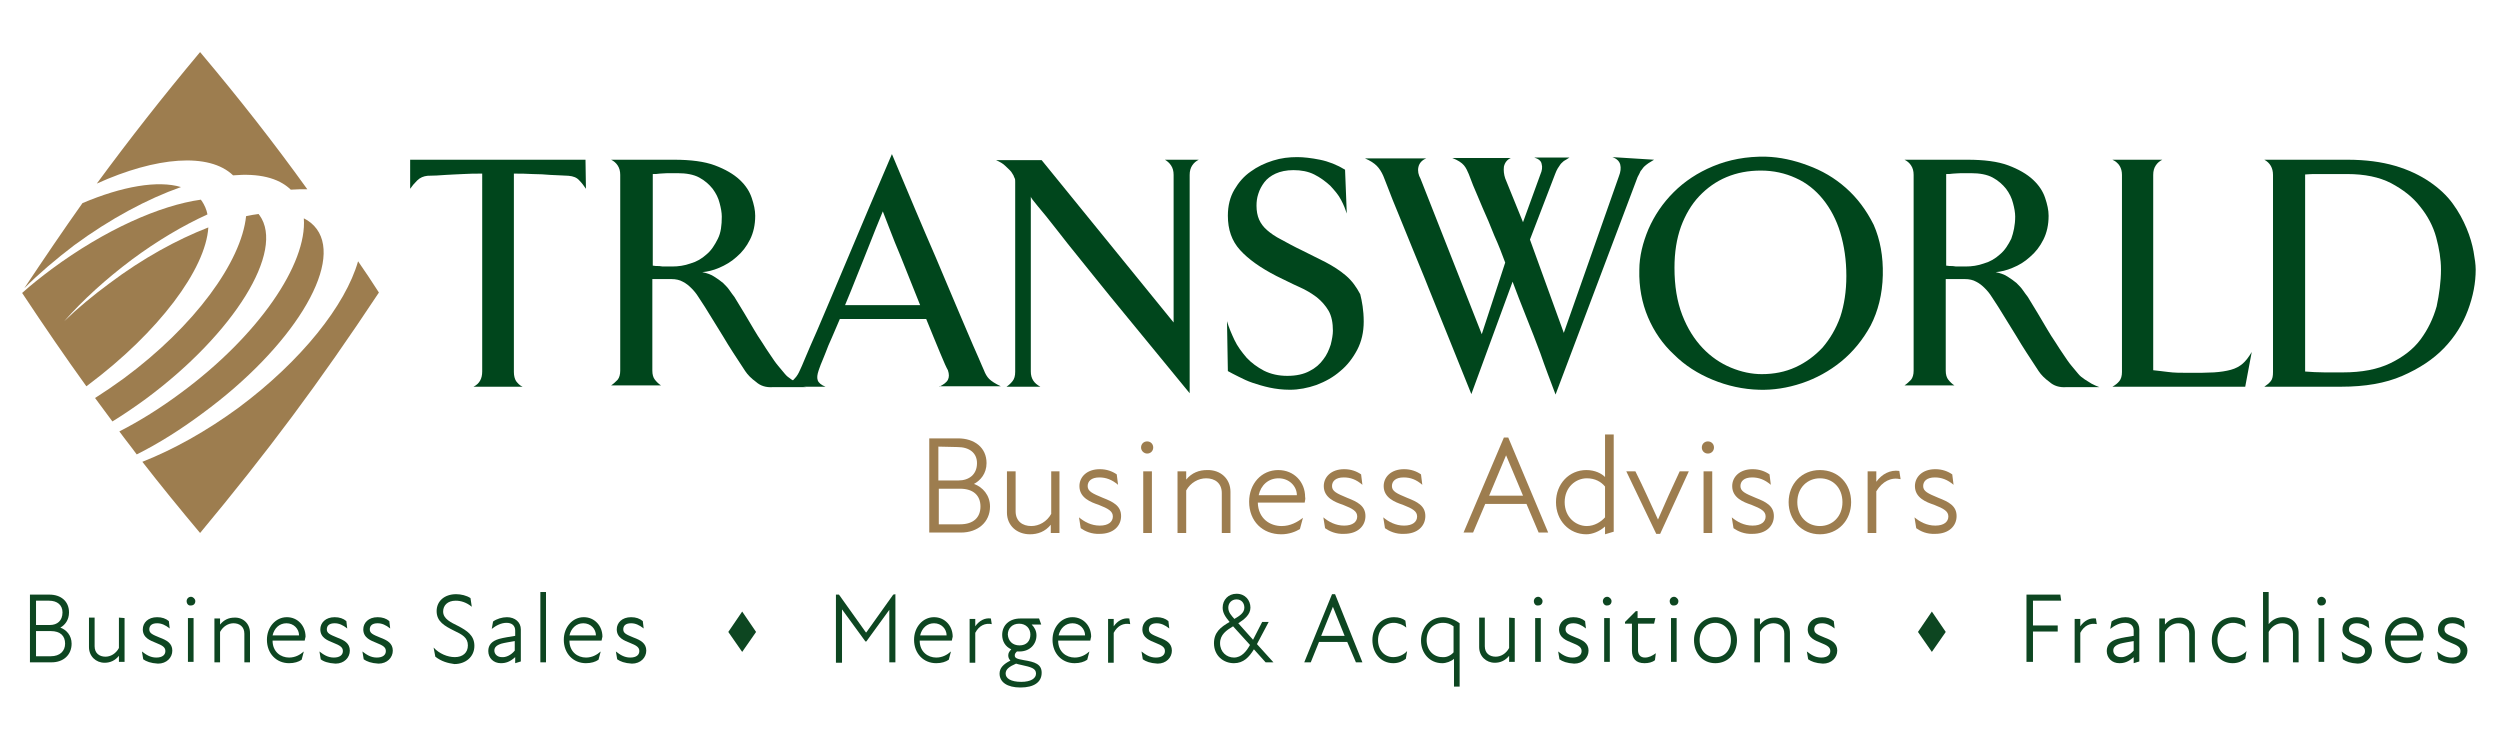 <svg xmlns="http://www.w3.org/2000/svg" xmlns:xlink="http://www.w3.org/1999/xlink" id="Layer_1" x="0px" y="0px" viewBox="0 0 576 171" style="enable-background:new 0 0 576 171;" xml:space="preserve"><style type="text/css">	.st0{fill:#9D7D4F;}	.st1{fill:#00461C;}	.st2{fill:#0D4621;}</style><g>	<path class="st0" d="M228.1,116.7c0,3.6-2.8,6-6.7,6h-7.3V101h6.6c3.8,0,6.6,2.1,6.6,5.7c0,2.4-1.4,4-2.9,4.8  C226.4,112.2,228.1,114.1,228.1,116.7z M216.2,102.9v7.8h4.6c2.5,0,4.3-1.4,4.3-4c0-2.3-1.7-3.7-4.5-3.7L216.2,102.9L216.2,102.9z   M225.9,116.7c0-2.5-1.6-4.1-4.7-4.1h-4.9v8.2h4.9C224.3,120.8,225.9,119.2,225.9,116.7z"></path>	<path class="st0" d="M244.1,108.6v14.2h-2v-1.9c-1.3,1.6-3,2.2-4.8,2.2c-3,0-5.3-2-5.3-5v-9.5h2v9.2c0,2.3,1.6,3.4,3.6,3.4  c1.8,0,3.6-1,4.6-2.8v-9.8L244.1,108.6L244.1,108.6z"></path>	<path class="st0" d="M249,121.7l-0.4-2.5c1.2,1,2.8,1.9,4.8,1.9c2,0,3-0.9,3-2.1c0-1.2-1-1.8-3.3-2.7c-1.8-0.6-4.4-1.6-4.4-4.3  c0-2.1,1.7-3.9,4.7-3.9c1.6,0,2.9,0.5,3.9,1.2l0.3,2.4c-1.4-1.2-2.8-1.7-4.3-1.7c-1.9,0-2.7,0.9-2.7,2c0,1.2,1.1,1.7,3.5,2.7  c2.3,0.9,4.2,1.8,4.2,4.2c0,2.3-1.8,4.1-4.9,4.1C251.5,123.1,250,122.4,249,121.7z"></path>	<path class="st0" d="M262.9,103.1c0-0.8,0.6-1.4,1.4-1.4c0.8,0,1.4,0.6,1.4,1.4c0,0.8-0.6,1.4-1.4,1.4  C263.6,104.5,262.9,103.9,262.9,103.1z M263.4,108.6h2v14.2h-2V108.6z"></path>	<path class="st0" d="M283.5,113.3v9.5h-2v-9.2c0-2.3-1.6-3.4-3.6-3.4c-1.8,0-3.6,1-4.6,2.8v9.8h-2v-14.2h2v1.9  c1.3-1.6,3-2.2,4.8-2.2C281.2,108.2,283.5,110.3,283.5,113.3z"></path>	<path class="st0" d="M300.6,115.8h-10.8c0.1,3.7,2.8,5.4,5.5,5.4c2,0,3.6-0.9,4.9-1.9l-0.7,2.6c-1,0.6-2.5,1.2-4.3,1.2  c-4.3,0-7.4-3-7.4-7.5c0-4.1,2.8-7.3,6.7-7.3c3.7,0,6.2,2.8,6.2,6.2C300.8,114.9,300.7,115.2,300.6,115.8z M298.8,114.1  c0-2.1-1.8-3.9-4.2-3.9c-2.4,0-4.1,1.6-4.6,3.9H298.8z"></path>	<path class="st0" d="M305.3,121.7l-0.4-2.5c1.2,1,2.8,1.9,4.8,1.9c2,0,3-0.9,3-2.1c0-1.2-1-1.8-3.3-2.7c-1.8-0.6-4.4-1.6-4.4-4.3  c0-2.1,1.7-3.9,4.7-3.9c1.6,0,2.9,0.5,3.9,1.2l0.3,2.4c-1.4-1.2-2.7-1.7-4.3-1.7c-1.9,0-2.7,0.9-2.7,2c0,1.2,1.1,1.7,3.5,2.7  c2.3,0.9,4.2,1.8,4.2,4.2c0,2.3-1.8,4.1-4.9,4.1C307.8,123.1,306.3,122.4,305.3,121.7z"></path>	<path class="st0" d="M319.1,121.7l-0.4-2.5c1.2,1,2.8,1.9,4.8,1.9c2,0,3-0.9,3-2.1c0-1.2-1-1.8-3.3-2.7c-1.8-0.6-4.4-1.6-4.4-4.3  c0-2.1,1.7-3.9,4.7-3.9c1.6,0,2.9,0.5,3.9,1.2l0.3,2.4c-1.4-1.2-2.7-1.7-4.3-1.7c-1.9,0-2.7,0.9-2.7,2c0,1.2,1.1,1.7,3.5,2.7  c2.3,0.9,4.2,1.8,4.2,4.2c0,2.3-1.8,4.1-4.9,4.1C321.6,123.1,320.1,122.4,319.1,121.7z"></path>	<path class="st0" d="M351.7,116.1h-9.5l-2.8,6.6h-2.2l9.3-21.9h1l9.2,21.9h-2.2L351.7,116.1z M350.9,114.2l-3.9-9.3h0l-3.9,9.3  H350.9z"></path>	<path class="st0" d="M369.8,123.1v-1.8c-1.3,1.2-3,1.8-4.3,1.8c-4,0-7-3.2-7-7.4s3-7.4,7-7.4c2,0,3.5,0.8,4.3,1.6v-9.8h2l0,22.4  L369.8,123.1z M369.8,119.2v-7.1c-0.9-1.1-2.3-1.9-4.2-1.9c-2.5,0-5.1,2-5.1,5.5c0,3.5,2.6,5.5,5.1,5.5  C367.4,121.2,368.9,120.2,369.8,119.2z"></path>	<path class="st0" d="M374.7,108.6h2.1c1.8,3.6,3.5,7.4,5.2,11.1h0c1.6-3.7,3.3-7.5,5-11.1h2.1l-6.6,14.4h-0.9L374.7,108.6z"></path>	<path class="st0" d="M392.1,103.1c0-0.8,0.6-1.4,1.4-1.4c0.8,0,1.4,0.6,1.4,1.4c0,0.8-0.6,1.4-1.4,1.4  C392.7,104.5,392.1,103.9,392.1,103.1z M392.5,108.6h2v14.2h-2V108.6z"></path>	<path class="st0" d="M399.4,121.7l-0.4-2.5c1.2,1,2.8,1.9,4.8,1.9c2,0,3-0.9,3-2.1c0-1.2-1-1.8-3.3-2.7c-1.8-0.6-4.4-1.6-4.4-4.3  c0-2.1,1.7-3.9,4.7-3.9c1.6,0,2.9,0.5,3.9,1.2l0.3,2.4c-1.4-1.2-2.8-1.7-4.3-1.7c-1.9,0-2.7,0.9-2.7,2c0,1.2,1.1,1.7,3.5,2.7  c2.3,0.9,4.2,1.8,4.2,4.2c0,2.3-1.8,4.1-4.9,4.1C401.9,123.1,400.4,122.4,399.4,121.7z"></path>	<path class="st0" d="M412.1,115.7c0-4.2,3-7.4,7.2-7.4c4.3,0,7.2,3.2,7.2,7.4c0,4.2-3,7.4-7.2,7.4  C415.1,123.1,412.1,119.8,412.1,115.7z M424.5,115.7c0-3.4-2.3-5.5-5.2-5.5c-2.8,0-5.2,2.1-5.2,5.5c0,3.3,2.3,5.5,5.2,5.5  C422.2,121.2,424.5,119,424.5,115.7z"></path>	<path class="st0" d="M437.9,110.4c-2.2-0.5-4.2,0.5-5.6,2.8v9.6h-2v-14.2h2v2.4c1.3-1.8,3.2-2.8,5.3-2.5L437.9,110.4z"></path>	<path class="st0" d="M441.5,121.7l-0.4-2.5c1.2,1,2.8,1.9,4.8,1.9c2,0,3-0.9,3-2.1c0-1.2-1-1.8-3.3-2.7c-1.8-0.6-4.4-1.6-4.4-4.3  c0-2.1,1.7-3.9,4.7-3.9c1.6,0,2.9,0.5,3.9,1.2l0.3,2.4c-1.4-1.2-2.8-1.7-4.3-1.7c-1.9,0-2.7,0.9-2.7,2c0,1.2,1.1,1.7,3.5,2.7  c2.3,0.9,4.2,1.8,4.2,4.2c0,2.3-1.8,4.1-4.9,4.1C443.9,123.1,442.5,122.4,441.5,121.7z"></path></g><g>	<path class="st1" d="M135,43.5c-0.4-0.6-0.9-1.3-1.5-1.9c-0.6-0.7-1.4-1-2.5-1.1c-1.3-0.1-2.7-0.1-4.2-0.2  c-1.2-0.1-2.6-0.2-4.1-0.2c-1.5-0.1-2.9-0.1-4.3-0.1v45.7c0,0.9,0.2,1.6,0.5,2.1c0.4,0.5,0.8,1,1.5,1.3h-11.3c1.4-0.7,2-1.9,2-3.5  V40c-1.5,0-3,0-4.4,0.1c-1.5,0.1-2.8,0.1-4,0.2c-1.4,0.1-2.8,0.2-4.2,0.2c-0.9,0.1-1.7,0.4-2.4,1.1c-0.7,0.7-1.2,1.3-1.6,1.9v-6.7  h40.4L135,43.5z"></path>	<path class="st1" d="M178,89.2c-1.5,0.1-2.8-0.3-3.8-1.2c-1.1-0.8-1.9-1.6-2.5-2.5c-1.9-2.9-3.7-5.6-5.1-8  c-1.5-2.4-2.9-4.7-4.2-6.8c-0.5-0.8-1-1.5-1.5-2.3s-1-1.4-1.6-2c-0.6-0.6-1.2-1.1-2-1.5c-0.7-0.4-1.6-0.6-2.6-0.6h-4.4v21.1  c0,0.9,0.2,1.6,0.6,2.1c0.4,0.5,0.9,1,1.4,1.3h-11.5c0.6-0.4,1-0.8,1.5-1.3c0.4-0.5,0.6-1.2,0.6-2.1V40.3c0-0.9-0.2-1.6-0.6-2.2  c-0.4-0.6-0.9-1-1.5-1.3h14.5c3.8,0,7,0.4,9.4,1.3c2.4,0.9,4.3,2,5.7,3.3c1.4,1.3,2.3,2.7,2.8,4.2c0.5,1.5,0.8,2.8,0.8,4.1  c0,2.1-0.4,3.9-1.2,5.5c-0.8,1.6-1.8,2.9-3.1,4c-1.2,1.1-2.6,1.9-4,2.5c-1.4,0.6-2.7,0.9-3.9,1c1,0.2,1.9,0.5,2.7,1  c0.8,0.5,1.5,1,2.1,1.5c0.6,0.6,1.1,1.1,1.5,1.7c0.4,0.6,0.8,1.1,1.1,1.5c1.6,2.6,3.1,5.1,4.5,7.5c0.6,1,1.2,2,1.9,3  c0.6,1,1.3,2,1.9,2.9c0.6,0.9,1.2,1.8,1.8,2.5c0.6,0.7,1.1,1.3,1.5,1.8c0.4,0.5,0.9,0.9,1.5,1.3c0.6,0.4,1.1,0.7,1.6,1  c0.6,0.3,1.2,0.6,1.8,0.8L178,89.2z M166.3,49.9c0-0.9-0.2-2-0.5-3.1c-0.3-1.2-0.8-2.2-1.6-3.3c-0.8-1-1.8-1.9-3.1-2.6s-3-1-5-1  c-0.9,0-1.6,0-2.3,0c-0.7,0-1.3,0.1-1.8,0.1c-0.6,0.1-1.1,0.1-1.6,0.1v21.1c0.5,0.1,0.9,0.1,1.5,0.1c0.4,0.1,0.9,0.1,1.4,0.1  s1.1,0,1.6,0c1.4,0,2.8-0.2,4.2-0.7c1.4-0.4,2.6-1.1,3.7-2.1c1.1-0.9,1.9-2.2,2.6-3.6S166.3,51.9,166.3,49.9z"></path>	<path class="st1" d="M216.4,89.1c1-0.5,1.7-1,2-1.6c0.3-0.6,0.3-1.3,0-2.2c-0.3-0.5-0.9-1.8-1.8-4c-0.9-2.2-2-4.8-3.2-7.8h-19.9  c-0.6,1.4-1.2,2.8-1.8,4.2c-0.6,1.3-1.1,2.5-1.5,3.6c-0.4,1.1-0.8,1.9-1.1,2.7c-0.3,0.7-0.4,1.2-0.5,1.4c-0.3,0.9-0.4,1.6-0.2,2.2  c0.2,0.6,0.8,1.1,1.8,1.5h-9.4c1.1-0.7,1.8-1.3,2.3-1.9c0.5-0.5,0.9-1.2,1.2-1.9c0.2-0.4,0.6-1.3,1.3-3c0.7-1.6,1.5-3.6,2.6-6  c1-2.4,2.2-5.1,3.4-8c1.2-2.9,2.5-5.9,3.8-9c3-7.1,6.3-15,10.1-23.8c3.7,8.8,7,16.7,10.1,23.8c1.3,3,2.5,6,3.8,9  c1.2,2.9,2.4,5.6,3.4,8c1,2.4,1.9,4.4,2.6,6c0.7,1.6,1.1,2.6,1.3,3c0.3,0.8,0.7,1.5,1.2,2c0.5,0.5,1.4,1.1,2.7,1.7H216.4z   M212,70.3c-1-2.5-2-5-3-7.5c-1-2.5-1.9-4.8-2.8-6.9c-1-2.5-1.9-4.9-2.8-7.2c-1.1,2.6-2.1,5.2-3.1,7.7c-0.9,2.2-1.8,4.6-2.8,7  c-1,2.5-1.9,4.8-2.8,6.9H212z"></path>	<path class="st1" d="M276.2,36.8c-0.6,0.3-1.1,0.7-1.5,1.3c-0.4,0.6-0.6,1.3-0.6,2.2v50.3c-6.8-8.3-12.9-15.7-18.3-22.3  c-2.3-2.8-4.5-5.6-6.7-8.3c-2.2-2.7-4.1-5.1-5.8-7.3c-1.7-2.2-3.1-3.9-4.2-5.2c-1.1-1.3-1.6-2-1.6-2.2v40.3c0,1.6,0.7,2.7,2.2,3.5  h-7.8c0.6-0.4,1-0.8,1.4-1.3c0.4-0.5,0.6-1.2,0.6-2.1V43.2c0-0.6,0-1,0-1.3c0-0.3,0-0.6-0.1-0.8c-0.1-0.2-0.2-0.4-0.3-0.7  c-0.1-0.2-0.3-0.5-0.5-0.8c-0.4-0.5-0.9-0.9-1.4-1.4s-1.2-0.9-2.1-1.3H240l30.4,37.4v-34c0-0.9-0.2-1.6-0.6-2.2  c-0.4-0.6-0.9-1-1.4-1.3L276.2,36.8L276.2,36.8z"></path>	<path class="st1" d="M314.2,74.1c0,2.4-0.5,4.6-1.5,6.5c-1,1.9-2.3,3.6-3.9,4.9c-1.6,1.4-3.4,2.4-5.5,3.2c-2,0.7-4.1,1.1-6.1,1.1  c-1.7,0-3.3-0.2-4.7-0.5c-1.4-0.3-2.7-0.7-3.9-1.1c-1.2-0.4-2.2-0.9-3.2-1.4c-1-0.5-1.8-0.9-2.5-1.3l-0.2-11.5  c0.4,1.4,1,2.8,1.7,4.3c0.7,1.5,1.7,2.8,2.8,4.1c1.1,1.2,2.5,2.2,4,3c1.6,0.8,3.4,1.2,5.4,1.2c2.1,0,3.8-0.4,5.1-1.1  c1.4-0.7,2.4-1.6,3.2-2.7c0.8-1,1.3-2.2,1.7-3.4c0.3-1.2,0.5-2.3,0.5-3.2c0-1.8-0.3-3.4-1-4.6c-0.7-1.2-1.6-2.2-2.7-3.1  c-1.2-0.9-2.5-1.7-4.1-2.4c-1.6-0.7-3.3-1.6-5.2-2.5c-3.7-1.9-6.5-3.9-8.4-6c-1.9-2.1-2.8-4.7-2.8-7.9c0-2.3,0.5-4.3,1.5-6  c1-1.7,2.2-3.1,3.8-4.2c1.5-1.1,3.2-1.9,5.1-2.5c1.9-0.6,3.7-0.8,5.6-0.8c1.4,0,3.2,0.2,5.2,0.6c2,0.4,4,1.2,5.8,2.3l0.4,10.1  c-0.3-0.9-0.7-2-1.3-3.1c-0.6-1.2-1.5-2.2-2.5-3.3c-1.1-1-2.3-1.9-3.7-2.6s-3-1-4.8-1c-1.6,0-3,0.3-4.1,0.8c-1.1,0.5-2,1.2-2.6,2  c-0.6,0.8-1.1,1.7-1.4,2.7c-0.3,0.9-0.4,1.8-0.4,2.7c0,1.2,0.2,2.3,0.6,3.2c0.4,0.9,1,1.7,1.8,2.4c0.8,0.7,1.9,1.5,3.3,2.2  c1.3,0.7,2.9,1.6,4.8,2.5c1.8,0.9,3.6,1.8,5.4,2.7c1.7,0.9,3.3,1.9,4.7,3.1c1.4,1.2,2.4,2.6,3.3,4.3  C313.8,69.4,314.2,71.5,314.2,74.1z"></path>	<path class="st1" d="M381.1,36.8c-0.5,0.3-1,0.6-1.3,0.8c-0.4,0.3-0.7,0.5-1,0.8c-0.3,0.3-0.5,0.7-0.8,1c-0.2,0.4-0.4,0.9-0.7,1.4  l-18.9,50.1c-1.2-3.2-2.4-6.3-3.5-9.5c-1-2.7-2.1-5.5-3.3-8.5c-1.2-3-2.2-5.6-3.1-8l-9.5,25.9c-3.6-9-6.9-17.1-9.8-24.3  c-1.2-3.1-2.5-6.1-3.7-9.1c-1.2-3-2.3-5.7-3.3-8.1c-1-2.4-1.8-4.4-2.4-6c-0.6-1.6-1-2.5-1.1-2.8c-0.4-0.9-0.9-1.7-1.5-2.3  c-0.6-0.6-1.5-1.2-2.7-1.7h14.1c-1,0.4-1.6,1.1-1.8,2c-0.2,0.9,0,1.8,0.5,2.7l14.1,35.8l5.4-16.5c-0.7-1.9-1.5-4-2.5-6.2  c-0.9-2.3-1.8-4.4-2.7-6.4c-0.8-2-1.6-3.7-2.2-5.2c-0.6-1.5-0.9-2.3-1-2.6c-0.3-0.7-0.6-1.4-1.1-2c-0.5-0.6-1.4-1.2-2.7-1.7h13.5  c-0.9,0.4-1.4,1.1-1.6,2c-0.1,0.9,0,1.8,0.3,2.7l4.1,10.1l4-11c0.4-0.9,0.5-1.7,0.3-2.4c-0.1-0.7-0.7-1.2-1.7-1.5h8.1  c-0.5,0.3-0.9,0.6-1.3,0.8c-0.3,0.3-0.6,0.5-0.8,0.8c-0.2,0.3-0.4,0.6-0.6,0.9c-0.2,0.3-0.4,0.8-0.6,1.3l-5.8,15.1l7.8,21.5  l12.7-36.1c0.4-1,0.5-1.9,0.3-2.7c-0.2-0.7-0.7-1.3-1.8-1.7L381.1,36.8L381.1,36.8z"></path>	<path class="st1" d="M433.8,63.4c-0.1,4.4-1.1,8.3-2.8,11.6c-1.8,3.3-4.1,6.1-6.8,8.3s-5.8,3.9-9.1,5c-3.3,1.1-6.6,1.6-9.8,1.5  c-3.7-0.1-7.3-0.9-10.7-2.3c-3.4-1.4-6.4-3.3-8.9-5.8c-2.6-2.4-4.6-5.3-6-8.6s-2.1-7-2-10.9c0-3.1,0.8-6.3,2.1-9.4  c1.4-3.2,3.3-6,5.8-8.5c2.5-2.5,5.5-4.5,9.1-6c3.6-1.5,7.7-2.3,12.2-2.2c3.2,0.1,6.4,0.8,9.6,2c3.3,1.2,6.2,2.9,8.8,5.2  c2.6,2.3,4.7,5.1,6.4,8.5C433.2,55.2,433.9,59.1,433.8,63.4z M425.4,63.6c0-3.7-0.5-7-1.4-10c-0.9-3-2.3-5.6-4-7.7  c-1.7-2.1-3.8-3.8-6.3-4.9c-2.4-1.1-5.1-1.7-8-1.7s-5.5,0.5-7.9,1.5c-2.4,1-4.5,2.5-6.3,4.4c-1.8,1.9-3.2,4.3-4.2,7  c-1,2.8-1.5,5.9-1.5,9.5c0,4.2,0.6,7.8,1.8,10.9s2.8,5.6,4.7,7.6s4.1,3.5,6.5,4.5c2.4,1,4.8,1.5,7.1,1.5c2.8,0,5.4-0.5,7.8-1.6  c2.4-1.1,4.4-2.6,6.2-4.5c1.7-2,3.1-4.3,4.1-7.1C424.9,70.3,425.4,67.1,425.4,63.6z"></path>	<path class="st1" d="M476,89.2c-1.5,0.1-2.8-0.3-3.8-1.2c-1.1-0.8-1.9-1.6-2.5-2.5c-1.9-2.9-3.7-5.6-5.1-8  c-1.5-2.4-2.9-4.7-4.2-6.8c-0.5-0.8-1-1.5-1.5-2.3c-0.5-0.8-1-1.4-1.6-2c-0.6-0.6-1.2-1.1-2-1.5c-0.7-0.4-1.6-0.6-2.6-0.6h-4.4  v21.1c0,0.9,0.2,1.6,0.6,2.1c0.4,0.5,0.9,1,1.4,1.3h-11.5c0.6-0.4,1-0.8,1.5-1.3c0.4-0.5,0.6-1.2,0.6-2.1V40.3  c0-0.9-0.2-1.6-0.6-2.2c-0.4-0.6-0.9-1-1.5-1.3h14.5c3.8,0,7,0.4,9.4,1.3c2.4,0.9,4.3,2,5.7,3.3c1.4,1.3,2.3,2.7,2.8,4.2  c0.5,1.5,0.8,2.8,0.8,4.1c0,2.1-0.4,3.9-1.2,5.5c-0.8,1.6-1.8,2.9-3.1,4c-1.2,1.1-2.5,1.9-4,2.5c-1.4,0.6-2.7,0.9-3.9,1  c1,0.2,1.9,0.5,2.7,1c0.8,0.5,1.5,1,2.1,1.5c0.6,0.6,1.1,1.1,1.5,1.7c0.4,0.6,0.8,1.1,1.1,1.5c1.6,2.6,3.1,5.1,4.5,7.5  c0.6,1,1.2,2,1.9,3c0.6,1,1.3,2,1.9,2.9c0.6,0.9,1.2,1.8,1.8,2.5c0.6,0.7,1.1,1.3,1.5,1.8c0.4,0.5,0.9,0.9,1.5,1.3  c0.6,0.4,1.1,0.7,1.6,1c0.6,0.3,1.2,0.6,1.8,0.8L476,89.2z M464.3,49.9c0-0.9-0.2-2-0.5-3.1c-0.3-1.2-0.8-2.2-1.6-3.3  c-0.8-1-1.8-1.9-3.1-2.6c-1.3-0.7-3-1-5-1c-0.9,0-1.6,0-2.3,0c-0.7,0-1.3,0.1-1.8,0.1c-0.6,0.1-1.1,0.1-1.6,0.1v21.1  c0.5,0.1,0.9,0.1,1.5,0.1c0.4,0.1,0.9,0.1,1.4,0.1s1.1,0,1.6,0c1.4,0,2.8-0.2,4.2-0.7c1.4-0.4,2.6-1.1,3.7-2.1  c1.1-0.9,1.9-2.2,2.6-3.6C463.9,53.6,464.3,51.9,464.3,49.9z"></path>	<path class="st1" d="M517.3,89.1h-30.6c0.7-0.4,1.2-0.8,1.6-1.3c0.4-0.5,0.6-1.2,0.6-2.1V40.3c0-1.6-0.7-2.8-2.2-3.5h11.5  c-0.6,0.3-1.1,0.7-1.5,1.3c-0.4,0.6-0.6,1.3-0.6,2.2v45c0.8,0.1,1.9,0.2,3.4,0.4c1.4,0.2,3,0.2,4.8,0.2c2.3,0,4.2,0,5.8-0.1  c1.5-0.1,2.8-0.3,3.9-0.6c1.1-0.3,2-0.8,2.7-1.4c0.7-0.6,1.4-1.5,2.1-2.7L517.3,89.1z"></path>	<path class="st1" d="M570.4,62.1c0,3.1-0.6,6.2-1.8,9.4c-1.2,3.2-3,6.1-5.5,8.7s-5.7,4.7-9.6,6.4c-3.9,1.7-8.6,2.5-14.1,2.5h-17.7  c0.6-0.4,1.1-0.8,1.5-1.3c0.4-0.5,0.5-1.2,0.5-2.1V40.3c0-1.6-0.7-2.8-2-3.5h19.1c4.3,0,7.9,0.5,11,1.4c3.1,0.9,5.8,2.2,8,3.7  c2.2,1.5,4,3.2,5.3,5c1.4,1.9,2.4,3.8,3.2,5.7c0.8,1.9,1.3,3.7,1.6,5.3C570.2,59.6,570.4,61,570.4,62.1z M562.4,62.1  c0-2.4-0.4-4.8-1.1-7.4c-0.7-2.6-2-5-3.7-7.1c-1.7-2.2-3.9-3.9-6.7-5.4c-2.7-1.4-6.1-2.1-10.1-2.1c-0.7,0-1.6,0-2.5,0s-1.9,0-2.8,0  s-1.8,0-2.6,0c-0.8,0-1.4,0.1-1.8,0.1v45.4c1.4,0.1,2.9,0.2,4.5,0.2s3,0,4.2,0c4.4,0,8-0.7,10.9-2.1c2.9-1.4,5.3-3.2,7-5.5  c1.7-2.3,2.9-4.8,3.7-7.6C562,67.8,562.4,64.9,562.4,62.1z"></path></g><g>	<path class="st0" d="M87.3,67.4c-1.6-2.5-3.2-4.9-4.8-7.2c-2.9,10.1-13,22.9-27.5,33.7c-7.5,5.5-15.1,9.7-22.2,12.5  c4.2,5.4,8.6,10.8,13.3,16.4C61.5,104.3,73.6,88.1,87.3,67.4z"></path>	<path class="st0" d="M59.8,49.6c-0.1-0.1-0.2-0.2-0.2-0.3c-0.9,0.1-1.9,0.3-2.9,0.5c-1.1,10.5-11.8,25.3-28.2,37.4  c-2.2,1.6-4.4,3.1-6.6,4.5c1.3,1.8,2.7,3.6,4,5.4c2.6-1.6,5.1-3.3,7.7-5.2C54,76.8,65.7,57.8,59.8,49.6z"></path>	<path class="st0" d="M53.7,40.4c5.8-0.5,10.4,0.5,13.3,3.3c1.3-0.1,2.6-0.1,3.8-0.1C63.1,32.9,55.2,22.8,46.1,12  c-8.7,10.4-16.3,20.1-23.8,30.3C36,36.1,48.2,35.1,53.7,40.4z"></path>	<path class="st0" d="M48,52.4c-7.2,2.8-15.1,7.1-22.8,12.9c-3.8,2.8-7.3,5.7-10.4,8.7c4.3-4.9,9.6-9.7,15.6-14.2  c5.8-4.3,11.7-7.8,17.4-10.4c-0.2-1.1-0.7-2.2-1.3-3.1c-0.1-0.1-0.2-0.2-0.2-0.3c-9.4,1.3-22.1,6.9-34.4,16  c-2.4,1.8-4.7,3.6-6.8,5.5c5.1,7.7,9.9,14.7,14.8,21.5c0.1-0.1,0.3-0.2,0.4-0.3C36.6,76.5,47.4,62,48,52.4z"></path>	<path class="st0" d="M73,52.8c-0.8-1.1-1.8-1.9-3-2.5c0.8,10.5-10.4,27-28.3,40.2C37,94,32.2,97,27.5,99.4c1.3,1.8,2.7,3.5,4,5.3  c5-2.5,10.1-5.7,15.2-9.5C67.3,80.1,79,61.1,73,52.8z"></path>	<path class="st0" d="M41.7,43.1c-5.3-1.6-13.5-0.2-22.7,3.7C14.6,53,10.2,59.5,5.6,66.4c3.4-3.4,7.3-6.7,11.5-9.9  C25.4,50.4,34,45.8,41.7,43.1z"></path></g><g>	<path class="st2" d="M16.5,148.3c0,2.6-1.9,4.3-4.6,4.3h-5V137h4.5c2.6,0,4.5,1.5,4.5,4.1c0,1.7-0.9,2.9-2,3.5  C15.3,145.1,16.5,146.4,16.5,148.3z M8.3,138.4v5.6h3.2c1.7,0,2.9-1,2.9-2.9c0-1.7-1.2-2.7-3.1-2.7L8.3,138.4L8.3,138.4z M15,148.3  c0-1.8-1.1-2.9-3.3-2.9H8.3v5.8h3.4C13.8,151.2,15,150,15,148.3z"></path>	<path class="st2" d="M28.7,142.4v10.1h-1.3v-1.4c-0.9,1.1-2,1.6-3.3,1.6c-2,0-3.6-1.5-3.6-3.6v-6.8h1.3v6.6c0,1.6,1.1,2.4,2.5,2.4  c1.2,0,2.4-0.7,3.1-2v-7L28.7,142.4L28.7,142.4z"></path>	<path class="st2" d="M33,151.9l-0.3-1.8c0.9,0.7,1.9,1.4,3.3,1.4c1.4,0,2.1-0.6,2.1-1.5c0-0.9-0.7-1.3-2.2-1.9  c-1.2-0.5-3-1.1-3-3.1c0-1.5,1.2-2.8,3.3-2.8c1.1,0,2,0.3,2.7,0.9l0.2,1.7c-1-0.8-1.9-1.2-2.9-1.2c-1.3,0-1.8,0.6-1.8,1.4  c0,0.9,0.7,1.2,2.4,1.9c1.6,0.6,2.9,1.3,2.9,3c0,1.6-1.3,3-3.3,3C34.7,152.8,33.7,152.4,33,151.9z"></path>	<path class="st2" d="M43,138.5c0-0.5,0.4-1,1-1c0.5,0,1,0.5,1,1c0,0.6-0.4,1-1,1C43.4,139.6,43,139.1,43,138.5z M43.3,142.4h1.3  v10.1h-1.3V142.4z"></path>	<path class="st2" d="M57.6,145.8v6.8h-1.3V146c0-1.6-1.1-2.4-2.5-2.4c-1.2,0-2.4,0.7-3.1,2v7h-1.3v-10.1h1.3v1.4  c0.9-1.1,2-1.6,3.3-1.6C56,142.2,57.6,143.7,57.6,145.8z"></path>	<path class="st2" d="M70.2,147.6h-7.4c0,2.6,1.9,3.9,3.8,3.9c1.4,0,2.5-0.6,3.4-1.4l-0.5,1.9c-0.7,0.5-1.7,0.8-2.9,0.8  c-2.9,0-5.1-2.2-5.1-5.4c0-2.9,2-5.2,4.6-5.2c2.5,0,4.3,2,4.3,4.5C70.3,147,70.3,147.2,70.2,147.6z M68.9,146.4  c0-1.5-1.2-2.8-2.9-2.8c-1.6,0-2.8,1.1-3.2,2.8H68.9z"></path>	<path class="st2" d="M73.9,151.9l-0.3-1.8c0.9,0.7,1.9,1.4,3.3,1.4c1.4,0,2.1-0.6,2.1-1.5c0-0.9-0.7-1.3-2.2-1.9  c-1.2-0.5-3-1.1-3-3.1c0-1.5,1.2-2.8,3.3-2.8c1.1,0,2,0.3,2.7,0.9l0.2,1.7c-1-0.8-1.9-1.2-2.9-1.2c-1.3,0-1.8,0.6-1.8,1.4  c0,0.9,0.7,1.2,2.4,1.9c1.6,0.6,2.9,1.3,2.9,3c0,1.6-1.3,3-3.3,3C75.6,152.8,74.5,152.4,73.9,151.9z"></path>	<path class="st2" d="M83.8,151.9l-0.3-1.8c0.9,0.7,1.9,1.4,3.3,1.4c1.4,0,2.1-0.6,2.1-1.5c0-0.9-0.7-1.3-2.2-1.9  c-1.2-0.5-3-1.1-3-3.1c0-1.5,1.2-2.8,3.3-2.8c1.1,0,2,0.3,2.7,0.9l0.2,1.7c-1-0.8-1.9-1.2-2.9-1.2c-1.3,0-1.8,0.6-1.8,1.4  c0,0.9,0.7,1.2,2.4,1.9c1.6,0.6,2.9,1.3,2.9,3c0,1.6-1.3,3-3.3,3C85.5,152.8,84.5,152.4,83.8,151.9z"></path>	<path class="st2" d="M100.3,151.3l-0.4-2.1c1.3,1.4,3.2,2.2,4.9,2.2c1.8,0,3-1,3-2.7c0-1.8-1.3-2.5-3.2-3.4c-2.2-1.1-4-2.1-4-4.5  c0-2.3,1.8-3.9,4.5-3.9c1.1,0,2.4,0.3,3.3,0.9l0.3,2c-1.2-1-2.5-1.4-3.7-1.4c-1.9,0-2.9,1.1-2.9,2.5c0,1.7,1.8,2.5,3.4,3.3  c2.1,1.1,3.8,2.2,3.8,4.6c0,2.6-2.1,4.2-4.6,4.2C103.2,152.8,101.7,152.4,100.3,151.3z"></path>	<path class="st2" d="M120,145v7.4l-1.3,0.4v-1.4c-1.2,1.1-2.2,1.4-3.3,1.4c-1.7,0-2.9-1.2-2.9-2.8c0-1.4,0.8-2.3,2.5-2.8  c1.1-0.3,2.5-0.5,3.7-0.7v-1.2c0-1.2-0.8-1.8-2-1.8c-1.2,0-2.4,0.6-3.4,1.4l0.3-1.7c0.8-0.6,2.1-1,3.2-1  C118.7,142.2,120,143.4,120,145z M118.6,149.9v-2.2c-1.1,0.2-2.4,0.4-3.1,0.6c-1.2,0.4-1.6,0.9-1.6,1.6c0,0.8,0.7,1.5,1.7,1.5  C116.5,151.5,117.7,151,118.6,149.9z"></path>	<path class="st2" d="M124.5,136.4h1.3v16.2h-1.3V136.4z"></path>	<path class="st2" d="M138.6,147.6h-7.4c0,2.6,1.9,3.9,3.8,3.9c1.4,0,2.5-0.6,3.4-1.4l-0.5,1.9c-0.7,0.5-1.7,0.8-2.9,0.8  c-2.9,0-5.1-2.2-5.1-5.4c0-2.9,2-5.2,4.6-5.2c2.5,0,4.3,2,4.3,4.5C138.7,147,138.7,147.2,138.6,147.6z M137.3,146.4  c0-1.5-1.2-2.8-2.9-2.8c-1.6,0-2.8,1.1-3.2,2.8H137.3z"></path>	<path class="st2" d="M142.2,151.9l-0.3-1.8c0.9,0.7,1.9,1.4,3.3,1.4c1.4,0,2.1-0.6,2.1-1.5c0-0.9-0.7-1.3-2.2-1.9  c-1.2-0.5-3-1.1-3-3.1c0-1.5,1.2-2.8,3.3-2.8c1.1,0,2,0.3,2.7,0.9l0.2,1.7c-1-0.8-1.9-1.2-2.9-1.2c-1.3,0-1.8,0.6-1.8,1.4  c0,0.9,0.7,1.2,2.4,1.9c1.6,0.6,2.9,1.3,2.9,3c0,1.6-1.3,3-3.3,3C143.9,152.8,142.9,152.4,142.2,151.9z"></path>	<path class="st2" d="M206.3,136.9v15.7h-1.4v-12.1l-5.3,7.3h-0.2l-5.4-7.4v12.3h-1.4v-15.7h0.7l6.2,8.7h0.1l6.2-8.7L206.3,136.9  L206.3,136.9z"></path>	<path class="st2" d="M219.3,147.6h-7.4c0,2.6,1.9,3.9,3.8,3.9c1.4,0,2.5-0.6,3.4-1.4l-0.5,1.9c-0.7,0.5-1.7,0.8-2.9,0.8  c-2.9,0-5.1-2.2-5.1-5.4c0-2.9,2-5.2,4.6-5.2c2.5,0,4.3,2,4.3,4.5C219.4,147,219.4,147.2,219.3,147.6z M218.1,146.4  c0-1.5-1.2-2.8-2.9-2.8c-1.6,0-2.8,1.1-3.2,2.8H218.1z"></path>	<path class="st2" d="M228.5,143.8c-1.5-0.3-2.9,0.3-3.8,2v6.9h-1.3v-10.1h1.3v1.7c0.9-1.3,2.2-2,3.6-1.8L228.5,143.8z"></path>	<path class="st2" d="M240,155c0,2.2-1.8,3.4-4.9,3.4c-3,0-4.8-1.2-4.8-3.2c0-1.3,0.9-2.2,2.5-3c-0.4-0.4-0.5-0.8-0.5-1.2  c0-0.5,0.2-0.9,0.7-1.4c-1.4-0.6-2.1-1.9-2.1-3.3c0-2.3,1.7-3.8,4.2-3.8h4.3l0.5,1.4h-2.2l0,0c0.6,0.6,1.1,1.4,1.1,2.5  c0,2-1.5,3.7-3.9,3.7c-0.2,0-0.4,0-0.6,0c-0.3,0.3-0.5,0.5-0.5,0.9c0,0.6,0.4,0.8,2.1,1.1C238.4,152.5,240,153,240,155z   M238.7,155.2c0-1.2-1.1-1.5-3.4-2c-0.5-0.1-0.9-0.2-1.2-0.3c-1.6,0.7-2.4,1.3-2.4,2.3c0,1.1,1.2,1.9,3.6,1.9  C237.5,157.1,238.7,156.3,238.7,155.2z M234.9,148.7c1.6,0,2.5-1,2.5-2.5c0-1.4-1-2.5-2.6-2.5s-2.6,1.1-2.6,2.5  C232.3,147.7,233.3,148.7,234.9,148.7z"></path>	<path class="st2" d="M251.2,147.6h-7.4c0,2.6,1.9,3.9,3.8,3.9c1.4,0,2.5-0.6,3.4-1.4l-0.5,1.9c-0.7,0.5-1.7,0.8-2.9,0.8  c-2.9,0-5.1-2.2-5.1-5.4c0-2.9,2-5.2,4.6-5.2c2.5,0,4.3,2,4.3,4.5C251.3,147,251.3,147.2,251.2,147.6z M250,146.4  c0-1.5-1.2-2.8-2.9-2.8c-1.6,0-2.8,1.1-3.2,2.8H250z"></path>	<path class="st2" d="M260.4,143.8c-1.5-0.3-2.9,0.3-3.8,2v6.9h-1.3v-10.1h1.3v1.7c0.9-1.3,2.2-2,3.6-1.8L260.4,143.8z"></path>	<path class="st2" d="M263.3,151.9l-0.3-1.8c0.9,0.7,1.9,1.4,3.3,1.4c1.4,0,2.1-0.6,2.1-1.5c0-0.9-0.7-1.3-2.2-1.9  c-1.2-0.5-3-1.1-3-3.1c0-1.5,1.2-2.8,3.3-2.8c1.1,0,2,0.3,2.7,0.9l0.2,1.7c-1-0.8-1.9-1.2-2.9-1.2c-1.3,0-1.8,0.6-1.8,1.4  c0,0.9,0.7,1.2,2.4,1.9c1.6,0.6,2.9,1.3,2.9,3c0,1.6-1.3,3-3.3,3C265,152.8,264,152.4,263.3,151.9z"></path>	<path class="st2" d="M291.6,152.6l-2.7-3c-1.1,1.8-2.4,3.2-4.6,3.2c-2.4,0-4.6-1.7-4.6-4.6c0-2.5,1.5-3.7,3.6-4.9  c-1.1-1.3-1.6-2.2-1.6-3.3c0-1.8,1.3-3.2,3.2-3.2c2,0,3.2,1.5,3.2,3.2c0,1.6-1.4,2.7-2.8,3.6l3.4,3.8l2.1-4.1h1.5l-2.7,5.1l3.8,4.2  L291.6,152.6L291.6,152.6z M288,148.6l-3.9-4.3c-1.5,0.9-3,1.9-3,3.9s1.5,3.3,3.2,3.3C286.1,151.5,287.2,150,288,148.6z M283,140  c0,1.1,0.7,1.8,1.4,2.6c1.2-0.7,2.3-1.4,2.3-2.6c0-1.1-0.7-1.9-1.8-1.9C283.8,138.1,283,138.9,283,140z"></path>	<path class="st2" d="M310.4,147.9h-6.5l-1.9,4.7h-1.5l6.4-15.7h0.7l6.3,15.7h-1.5L310.4,147.9z M309.8,146.5l-2.7-6.7h0l-2.7,6.7  H309.8z"></path>	<path class="st2" d="M316.2,147.5c0-3.1,2.1-5.3,5-5.3c1.1,0,2,0.3,2.6,0.8l0.2,1.6c-0.8-0.7-1.9-1.1-2.9-1.1c-2,0-3.6,1.6-3.6,4  c0,2.3,1.5,3.9,3.5,3.9c1.2,0,2.4-0.5,3.2-1.4l-0.3,1.8c-0.8,0.6-1.7,1-2.9,1C318.1,152.8,316.2,150.4,316.2,147.5z"></path>	<path class="st2" d="M336.3,143.6v14.6h-1.3v-6.4c-0.7,0.6-1.8,1-2.7,1c-2.9,0-4.9-2.3-4.9-5.2c0-3,2.1-5.4,5.1-5.4  C333.7,142.2,335.1,142.7,336.3,143.6z M334.9,150.3v-6c-0.8-0.6-1.6-0.8-2.4-0.8c-2.2,0-3.8,1.5-3.8,4c0,2.3,1.6,3.9,3.6,3.9  C333.2,151.5,334.2,151.1,334.9,150.3z"></path>	<path class="st2" d="M349,142.4v10.1h-1.3v-1.4c-0.9,1.1-2,1.6-3.3,1.6c-2,0-3.6-1.5-3.6-3.6v-6.8h1.3v6.6c0,1.6,1.1,2.4,2.5,2.4  c1.2,0,2.4-0.7,3.1-2v-7L349,142.4L349,142.4z"></path>	<path class="st2" d="M353.4,138.5c0-0.5,0.4-1,1-1c0.5,0,1,0.5,1,1c0,0.6-0.4,1-1,1C353.8,139.6,353.4,139.1,353.4,138.5z   M353.7,142.4h1.3v10.1h-1.3V142.4z"></path>	<path class="st2" d="M359.3,151.9l-0.3-1.8c0.9,0.7,1.9,1.4,3.3,1.4c1.4,0,2.1-0.6,2.1-1.5c0-0.9-0.7-1.3-2.2-1.9  c-1.2-0.5-3-1.1-3-3.1c0-1.5,1.2-2.8,3.3-2.8c1.1,0,2,0.3,2.7,0.9l0.2,1.7c-1-0.8-1.9-1.2-2.9-1.2c-1.3,0-1.8,0.6-1.8,1.4  c0,0.9,0.7,1.2,2.4,1.9c1.6,0.6,2.9,1.3,2.9,3c0,1.6-1.3,3-3.3,3C361,152.8,360,152.4,359.3,151.9z"></path>	<path class="st2" d="M369.3,138.5c0-0.5,0.4-1,1-1c0.5,0,1,0.5,1,1c0,0.6-0.4,1-1,1C369.8,139.6,369.3,139.1,369.3,138.5z   M369.6,142.4h1.3v10.1h-1.3V142.4z"></path>	<path class="st2" d="M381.5,150.5l-0.2,1.6c-0.6,0.5-1.5,0.7-2.4,0.7c-2,0-2.9-1.1-2.9-2.9v-6.2h-1.6v-0.4l2.5-2.5h0.4v1.6h4.1  l-0.3,1.3h-3.7l0,6.1c0,1,0.5,1.7,1.6,1.7C379.9,151.5,380.7,151.1,381.5,150.5z"></path>	<path class="st2" d="M384.7,138.5c0-0.5,0.4-1,1-1c0.5,0,1,0.5,1,1c0,0.6-0.4,1-1,1C385.1,139.6,384.7,139.1,384.7,138.5z   M385,142.4h1.3v10.1H385V142.4z"></path>	<path class="st2" d="M390.3,147.5c0-3,2.1-5.3,4.9-5.3c2.9,0,5,2.3,5,5.3c0,3-2,5.3-5,5.3C392.3,152.8,390.3,150.5,390.3,147.5z   M398.8,147.5c0-2.4-1.6-4-3.6-4c-2,0-3.6,1.5-3.6,4c0,2.4,1.6,3.9,3.6,3.9C397.2,151.5,398.8,149.9,398.8,147.5z"></path>	<path class="st2" d="M412.4,145.8v6.8h-1.3V146c0-1.6-1.1-2.4-2.5-2.4c-1.2,0-2.4,0.7-3.1,2v7h-1.3v-10.1h1.3v1.4  c0.9-1.1,2-1.6,3.3-1.6C410.8,142.2,412.4,143.7,412.4,145.8z"></path>	<path class="st2" d="M416.6,151.9l-0.3-1.8c0.9,0.7,1.9,1.4,3.3,1.4c1.4,0,2.1-0.6,2.1-1.5c0-0.9-0.7-1.3-2.2-1.9  c-1.2-0.5-3-1.1-3-3.1c0-1.5,1.2-2.8,3.3-2.8c1.1,0,2,0.3,2.7,0.9l0.2,1.7c-1-0.8-1.9-1.2-2.9-1.2c-1.3,0-1.8,0.6-1.8,1.4  c0,0.9,0.7,1.2,2.4,1.9c1.6,0.6,2.9,1.3,2.9,3c0,1.6-1.3,3-3.3,3C418.3,152.8,417.3,152.4,416.6,151.9z"></path>	<path class="st2" d="M468.4,144.1h5.7v1.4h-5.7v7h-1.5V137h7.8l0.2,1.4h-6.5L468.4,144.1L468.4,144.1z"></path>	<path class="st2" d="M483.1,143.8c-1.5-0.3-2.9,0.3-3.8,2v6.9H478v-10.1h1.3v1.7c0.9-1.3,2.2-2,3.6-1.8L483.1,143.8z"></path>	<path class="st2" d="M492.9,145v7.4l-1.3,0.4v-1.4c-1.2,1.1-2.2,1.4-3.3,1.4c-1.7,0-2.9-1.2-2.9-2.8c0-1.4,0.8-2.3,2.5-2.8  c1.1-0.3,2.5-0.5,3.7-0.7v-1.2c0-1.2-0.8-1.8-2-1.8c-1.2,0-2.4,0.6-3.4,1.4l0.3-1.7c0.8-0.6,2.1-1,3.2-1  C491.7,142.2,492.9,143.4,492.9,145z M491.6,149.9v-2.2c-1.1,0.2-2.4,0.4-3.1,0.6c-1.2,0.4-1.6,0.9-1.6,1.6c0,0.8,0.7,1.5,1.7,1.5  C489.4,151.5,490.6,151,491.6,149.9z"></path>	<path class="st2" d="M505.7,145.8v6.8h-1.3V146c0-1.6-1.1-2.4-2.5-2.4c-1.2,0-2.4,0.7-3.1,2v7h-1.3v-10.1h1.3v1.4  c0.9-1.1,2-1.6,3.3-1.6C504.1,142.2,505.7,143.7,505.7,145.8z"></path>	<path class="st2" d="M509.6,147.5c0-3.1,2.1-5.3,5-5.3c1.1,0,2,0.3,2.6,0.8l0.2,1.6c-0.8-0.7-1.9-1.1-2.9-1.1c-2,0-3.6,1.6-3.6,4  c0,2.3,1.5,3.9,3.5,3.9c1.2,0,2.4-0.5,3.2-1.4l-0.3,1.8c-0.8,0.6-1.7,1-2.9,1C511.5,152.8,509.6,150.4,509.6,147.5z"></path>	<path class="st2" d="M529.6,145.8v6.8h-1.3V146c0-1.6-1.1-2.4-2.5-2.4c-1.2,0-2.4,0.7-3.1,2v7h-1.3v-16.2h1.3v7.4  c0.9-1.1,2-1.6,3.3-1.6C528.1,142.2,529.6,143.7,529.6,145.8z"></path>	<path class="st2" d="M533.9,138.5c0-0.5,0.4-1,1-1c0.5,0,1,0.5,1,1c0,0.6-0.4,1-1,1C534.3,139.6,533.9,139.1,533.9,138.5z   M534.2,142.4h1.3v10.1h-1.3V142.4z"></path>	<path class="st2" d="M539.8,151.9l-0.3-1.8c0.9,0.7,1.9,1.4,3.3,1.4c1.4,0,2.1-0.6,2.1-1.5c0-0.9-0.7-1.3-2.2-1.9  c-1.2-0.5-3-1.1-3-3.1c0-1.5,1.2-2.8,3.3-2.8c1.1,0,2,0.3,2.7,0.9l0.2,1.7c-1-0.8-1.9-1.2-2.9-1.2c-1.3,0-1.8,0.6-1.8,1.4  c0,0.9,0.7,1.2,2.4,1.9c1.6,0.6,2.9,1.3,2.9,3c0,1.6-1.3,3-3.3,3C541.5,152.8,540.5,152.4,539.8,151.9z"></path>	<path class="st2" d="M558.2,147.6h-7.4c0,2.6,1.9,3.9,3.8,3.9c1.4,0,2.5-0.6,3.4-1.4l-0.5,1.9c-0.7,0.5-1.7,0.8-2.9,0.8  c-2.9,0-5.1-2.2-5.1-5.4c0-2.9,2-5.2,4.6-5.2c2.5,0,4.3,2,4.3,4.5C558.3,147,558.3,147.2,558.2,147.6z M556.9,146.4  c0-1.5-1.2-2.8-2.9-2.8c-1.6,0-2.8,1.1-3.2,2.8H556.9z"></path>	<path class="st2" d="M561.8,151.9l-0.3-1.8c0.9,0.7,1.9,1.4,3.3,1.4c1.4,0,2.1-0.6,2.1-1.5c0-0.9-0.7-1.3-2.2-1.9  c-1.2-0.5-3-1.1-3-3.1c0-1.5,1.2-2.8,3.3-2.8c1.1,0,2,0.3,2.7,0.9l0.2,1.7c-1-0.8-1.9-1.2-2.9-1.2c-1.3,0-1.8,0.6-1.8,1.4  c0,0.9,0.7,1.2,2.4,1.9c1.6,0.6,2.9,1.3,2.9,3c0,1.6-1.3,3-3.3,3C563.5,152.8,562.5,152.4,561.8,151.9z"></path></g><polygon class="st2" points="174.2,145.6 171,150.2 167.8,145.6 171,140.9 "></polygon><polygon class="st2" points="448.3,145.6 445.1,150.2 441.9,145.6 445.1,140.9 "></polygon></svg>